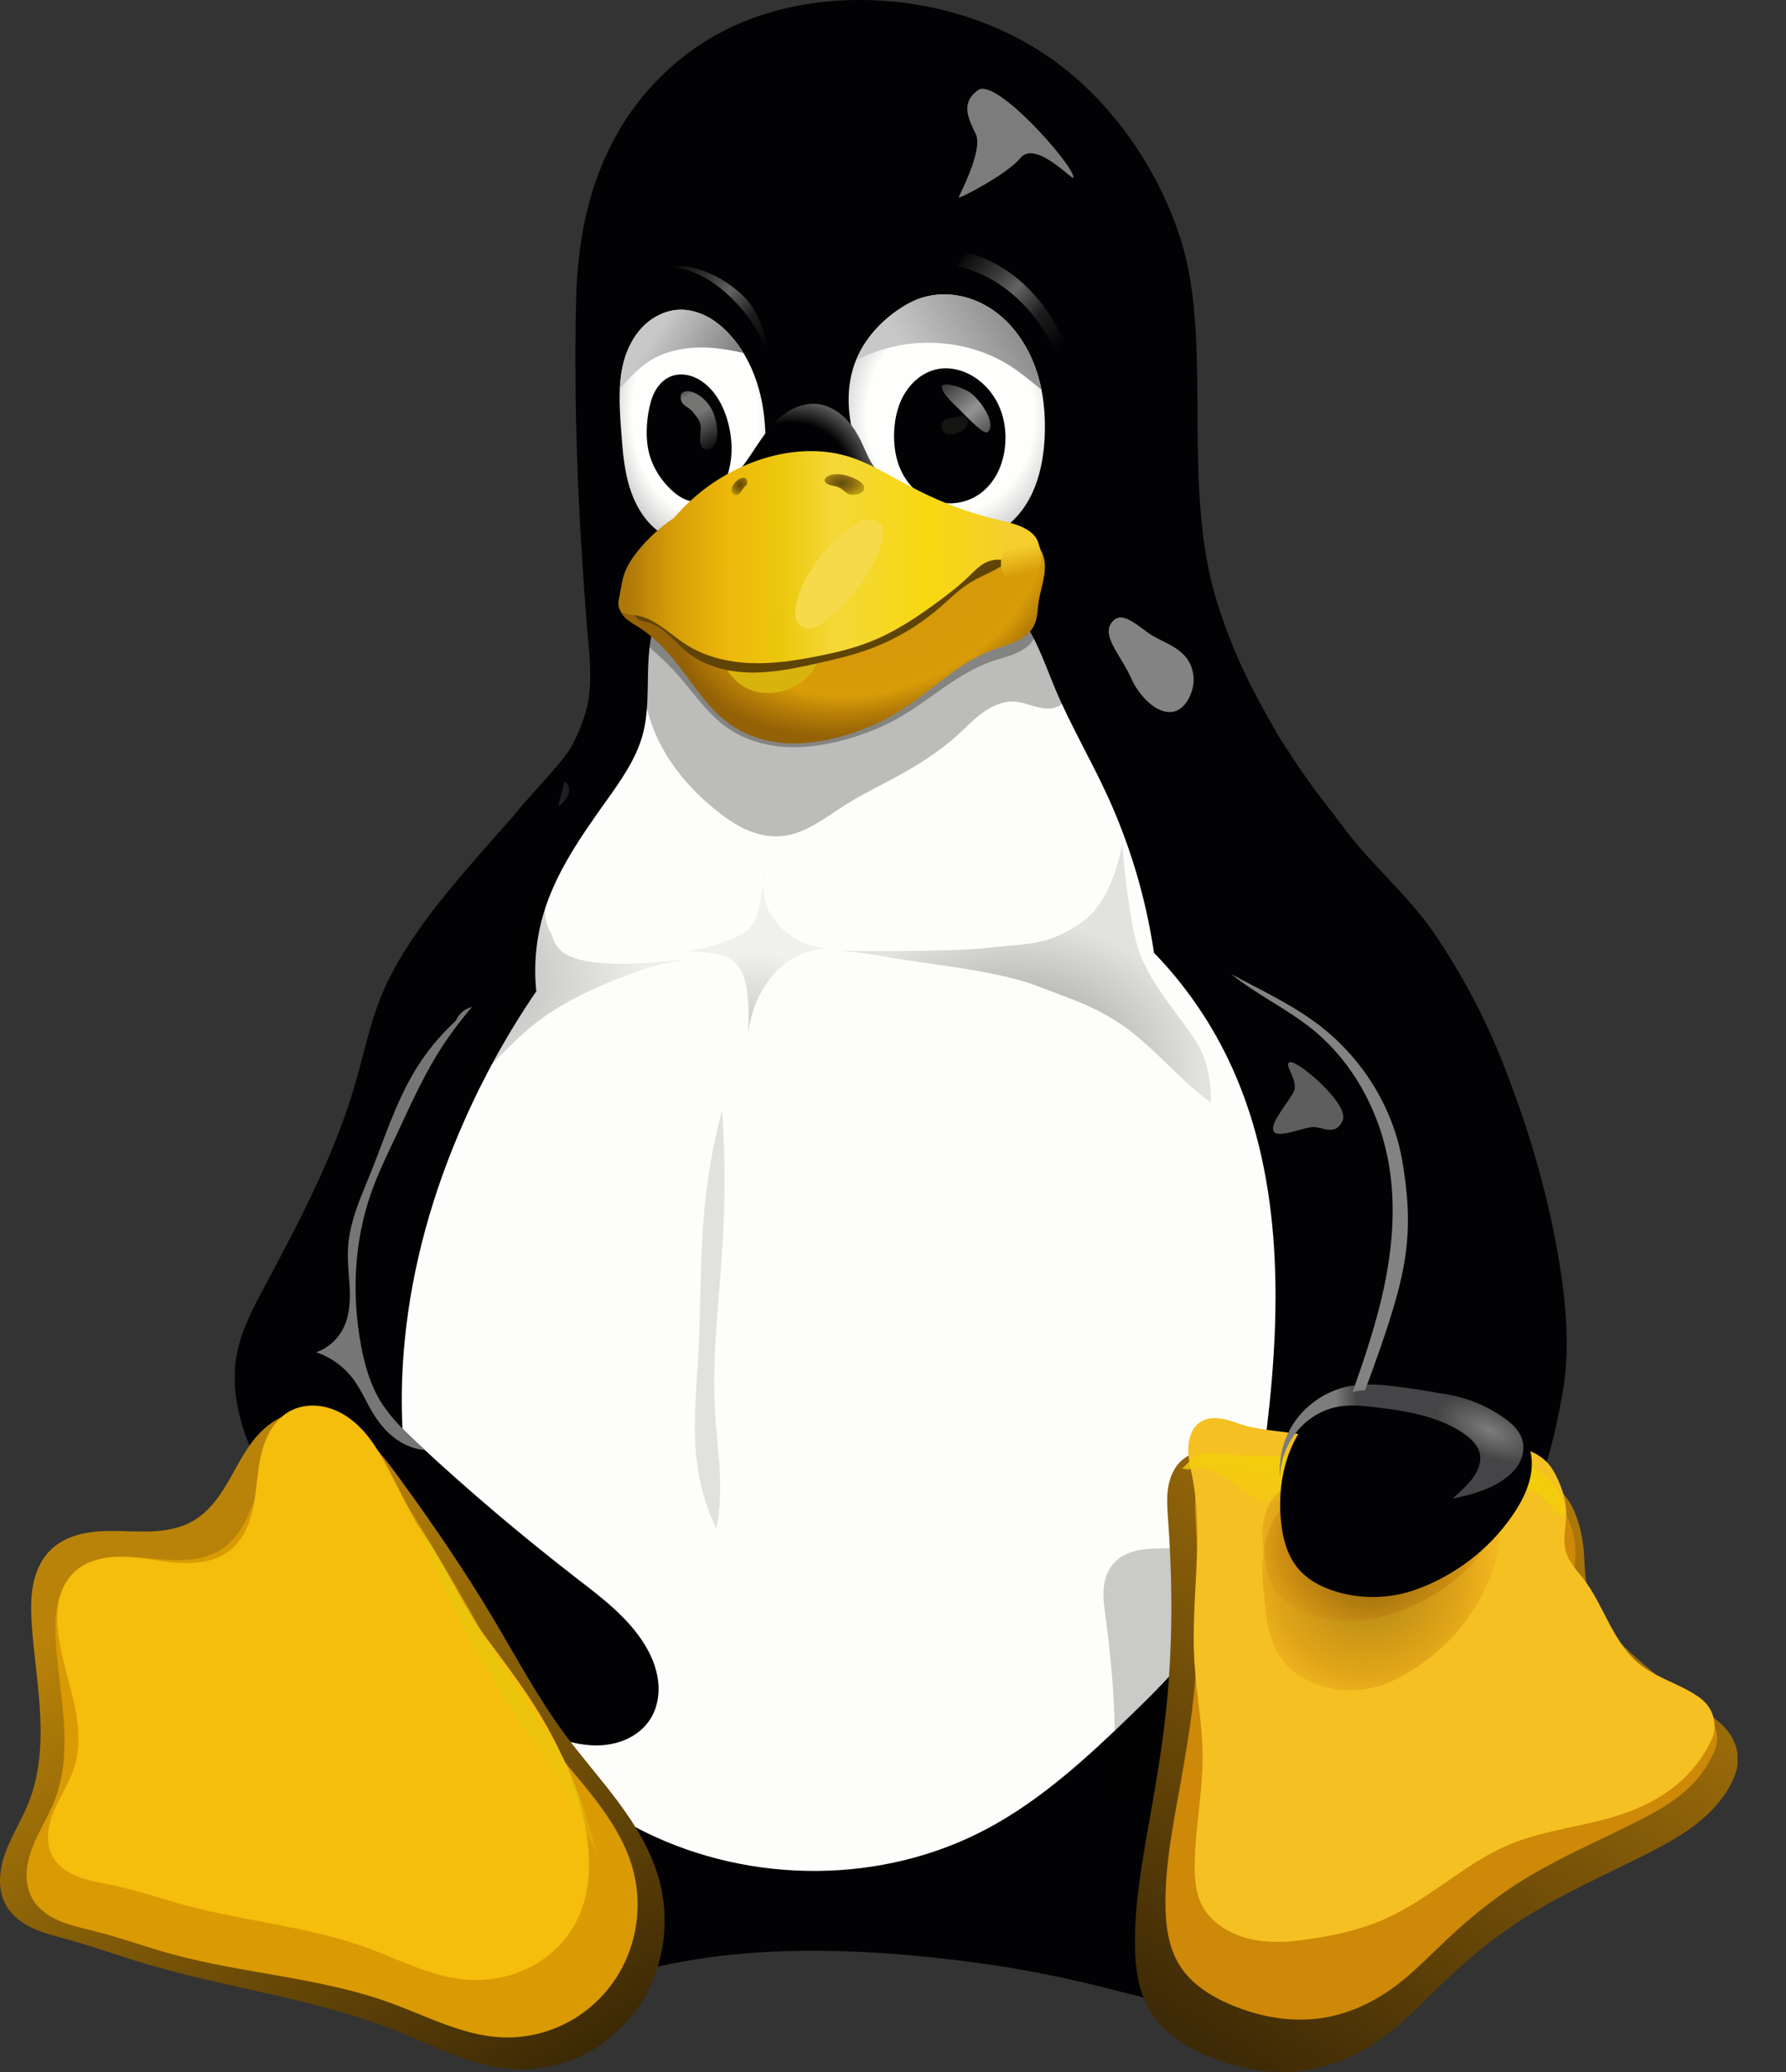 <svg width="25" height="29" viewBox="0 0 25 29" fill="none" xmlns="http://www.w3.org/2000/svg">
	<rect x="0" y="0" width="25" height="29" fill="#333333" stroke="none"/>
	<g clip-path="url(#clip0_10430_115142)">
		<path d="M12.568 4.336C12.296 4.523 12.069 4.783 11.958 5.093C11.817 5.483 11.871 5.921 12.007 6.313C12.145 6.715 12.377 7.098 12.727 7.339C12.902 7.46 13.105 7.542 13.316 7.568C13.526 7.593 13.746 7.559 13.934 7.46C14.164 7.34 14.34 7.131 14.448 6.896C14.556 6.661 14.603 6.401 14.618 6.142C14.636 5.812 14.604 5.478 14.496 5.166C14.378 4.827 14.165 4.515 13.864 4.32C13.714 4.222 13.543 4.156 13.365 4.13C13.188 4.106 13.004 4.125 12.836 4.189C12.742 4.227 12.652 4.279 12.568 4.336Z" fill="url(#paint0_radial_10430_115142)" />
		<path d="M12.089 -0C11.389 -0.008 10.681 0.134 10.065 0.466C9.41 0.819 8.874 1.384 8.543 2.05C8.213 2.716 8.084 3.427 8.064 4.21C8.027 5.699 8.097 7.26 8.209 8.674C8.24 9.105 8.292 9.357 8.238 9.799C8.053 10.739 7.231 11.372 6.793 12.197C6.31 13.108 6.106 14.138 5.741 15.103C5.407 15.985 4.937 16.813 4.621 17.702C4.179 18.946 4.046 20.312 4.339 21.598C4.561 22.579 5.027 23.499 5.655 24.286C5.564 24.45 5.476 24.615 5.382 24.777C5.091 25.279 4.736 25.756 4.57 26.312C4.487 26.591 4.455 26.887 4.509 27.172C4.562 27.457 4.707 27.731 4.933 27.911C5.082 28.029 5.261 28.106 5.446 28.149C5.631 28.192 5.823 28.202 6.012 28.197C6.733 28.182 7.433 27.962 8.131 27.78C8.545 27.671 8.962 27.575 9.381 27.488C10.869 27.183 12.529 27.304 13.911 27.505C14.378 27.576 14.843 27.668 15.303 27.78C16.023 27.954 16.741 28.177 17.481 28.197C17.677 28.203 17.873 28.195 18.063 28.152C18.254 28.11 18.438 28.032 18.59 27.911C18.818 27.73 18.962 27.456 19.016 27.17C19.07 26.884 19.037 26.587 18.953 26.308C18.785 25.751 18.426 25.277 18.129 24.776C18.012 24.579 17.902 24.377 17.786 24.178C18.681 23.173 19.402 22.011 19.819 20.734C20.273 19.34 20.356 17.84 20.165 16.387C19.974 14.934 19.513 13.525 18.906 12.191C18.144 10.517 17.505 9.913 17.041 8.444C16.54 6.856 16.954 4.977 16.581 3.537C16.449 3.047 16.237 2.579 15.963 2.151C15.644 1.65 15.239 1.201 14.757 0.851C13.99 0.297 13.038 0.011 12.089 -0Z" fill="#020204" />
		<path d="M9.344 8.383C9.242 8.511 9.175 8.666 9.135 8.824C9.095 8.983 9.08 9.147 9.074 9.31C9.061 9.637 9.081 9.971 8.995 10.287C8.902 10.625 8.694 10.918 8.491 11.203C8.139 11.697 7.783 12.203 7.609 12.784C7.504 13.136 7.469 13.508 7.507 13.874C7.112 14.452 6.772 15.066 6.49 15.707C6.061 16.677 5.767 17.711 5.665 18.766C5.538 20.059 5.704 21.388 6.214 22.583C6.583 23.447 7.134 24.237 7.844 24.853C8.205 25.165 8.605 25.433 9.034 25.644C10.518 26.374 12.354 26.375 13.814 25.597C14.578 25.19 15.222 24.595 15.843 23.994C16.216 23.632 16.588 23.261 16.875 22.824C17.424 21.986 17.615 20.966 17.735 19.971C17.942 18.23 17.949 16.391 17.186 14.813C16.923 14.269 16.573 13.768 16.153 13.335C16.041 12.575 15.82 11.831 15.5 11.134C15.269 10.631 14.986 10.152 14.771 9.642C14.683 9.432 14.606 9.218 14.508 9.012C14.411 8.807 14.29 8.61 14.126 8.452C13.958 8.291 13.748 8.176 13.526 8.103C13.306 8.03 13.072 7.997 12.84 7.985C12.375 7.962 11.909 8.022 11.443 8.004C11.073 7.989 10.703 7.924 10.333 7.946C10.148 7.957 9.963 7.99 9.791 8.059C9.617 8.131 9.459 8.238 9.344 8.383Z" fill="#FDFDFB" />
		<path opacity="0.25" d="M7.706 13.048C7.805 13.196 7.644 13.71 9.955 13.382C9.955 13.382 9.549 13.427 9.148 13.518C8.527 13.726 7.985 13.96 7.566 14.268C7.152 14.573 6.848 14.971 6.469 15.313C6.469 15.313 7.084 14.188 7.238 13.849C7.391 13.511 7.213 13.526 7.334 13.028C7.455 12.531 7.752 12.051 7.752 12.051C7.752 12.051 7.51 12.754 7.706 13.048Z" fill="url(#paint1_radial_10430_115142)" />
		<path opacity="0.42" d="M15.136 12.913C14.665 13.241 14.39 13.202 13.818 13.267C13.246 13.331 11.699 13.307 11.699 13.307C11.699 13.307 11.923 13.304 12.42 13.395C12.916 13.488 13.928 13.576 14.498 13.793C15.068 14.009 15.276 14.072 15.623 14.291C16.116 14.602 16.478 15.091 16.949 15.433C16.949 15.433 16.972 14.98 16.781 14.641C16.591 14.302 16.079 13.769 15.929 13.27C15.779 12.772 15.707 11.793 15.707 11.793C15.707 11.793 15.608 12.585 15.136 12.913Z" fill="url(#paint2_radial_10430_115142)" />
		<path opacity="0.2" d="M10.708 12.212C10.69 12.354 10.668 12.496 10.639 12.636C10.626 12.705 10.611 12.774 10.585 12.84C10.559 12.905 10.522 12.967 10.469 13.015C10.424 13.056 10.368 13.086 10.311 13.111C10.092 13.211 9.857 13.278 9.617 13.308C9.713 13.315 9.809 13.324 9.904 13.335C9.965 13.341 10.024 13.348 10.083 13.364C10.141 13.379 10.198 13.402 10.247 13.438C10.3 13.477 10.342 13.531 10.374 13.589C10.436 13.706 10.457 13.839 10.468 13.971C10.483 14.139 10.484 14.309 10.471 14.477C10.483 14.364 10.507 14.252 10.542 14.145C10.605 13.95 10.708 13.769 10.846 13.619C10.901 13.559 10.961 13.504 11.028 13.457C11.231 13.315 11.489 13.252 11.735 13.286C11.485 13.296 11.232 13.218 11.033 13.068C10.931 12.991 10.842 12.896 10.781 12.785C10.686 12.612 10.659 12.403 10.708 12.212Z" fill="url(#paint3_radial_10430_115142)" />
		<path opacity="0.11" d="M10.107 15.535C9.986 15.992 9.904 16.459 9.86 16.929C9.797 17.594 9.813 18.264 9.777 18.93C9.746 19.497 9.68 20.069 9.779 20.626C9.825 20.892 9.909 21.152 10.027 21.394C10.046 21.302 10.06 21.208 10.069 21.113C10.111 20.66 10.034 20.206 10.008 19.752C9.963 18.957 10.073 18.162 10.117 17.366C10.153 16.758 10.149 16.145 10.107 15.535Z" fill="black" />
		<path opacity="0.25" d="M7.965 11.037C7.953 10.897 7.753 10.876 7.664 10.946C7.589 11.004 7.518 11.206 7.583 11.286C7.689 11.413 7.981 11.229 7.965 11.037Z" fill="#7C7C7C" />
		<path opacity="0.75" d="M18.061 14.866C18.177 14.848 18.893 15.457 18.794 15.682C18.697 15.909 18.513 15.772 18.381 15.774C18.25 15.776 17.89 15.939 17.83 15.835C17.769 15.732 17.989 15.492 18.103 15.291C18.197 15.129 17.945 14.884 18.061 14.866Z" fill="#7C7C7C" />
		<path d="M13.692 1.26C13.442 1.437 13.552 1.657 13.659 1.878C13.767 2.099 13.423 2.737 13.419 2.764C13.415 2.792 14.096 2.441 14.282 2.213C14.502 1.943 15.055 2.577 15.025 2.48C15.026 2.309 13.943 1.083 13.692 1.26Z" fill="#7C7C7C" />
		<path d="M15.591 8.68C15.38 8.873 15.69 9.162 15.837 9.5C15.929 9.711 16.181 10.009 16.425 9.961C16.609 9.925 16.723 9.66 16.707 9.474C16.674 9.114 16.369 9.03 16.148 8.906C15.973 8.808 15.739 8.546 15.591 8.68Z" fill="#838384" />
		<path opacity="0.259" d="M9.116 10.119C9.282 10.601 9.617 11.012 10.014 11.333C10.145 11.44 10.285 11.538 10.44 11.609C10.594 11.678 10.765 11.718 10.934 11.703C11.099 11.69 11.257 11.624 11.402 11.542C11.546 11.46 11.681 11.362 11.82 11.273C12.061 11.121 12.318 10.998 12.568 10.861C12.869 10.696 13.161 10.51 13.414 10.279C13.53 10.174 13.638 10.057 13.766 9.967C13.894 9.876 14.047 9.81 14.204 9.82C14.322 9.828 14.432 9.878 14.547 9.903C14.605 9.916 14.664 9.922 14.723 9.913C14.781 9.904 14.838 9.88 14.879 9.837C14.929 9.785 14.951 9.71 14.948 9.638C14.945 9.565 14.921 9.496 14.887 9.432C14.819 9.304 14.718 9.194 14.672 9.057C14.632 8.935 14.64 8.803 14.644 8.675C14.648 8.546 14.645 8.413 14.585 8.298C14.54 8.211 14.464 8.142 14.378 8.097C14.291 8.051 14.195 8.028 14.097 8.019C13.902 8.001 13.707 8.039 13.512 8.049C13.252 8.064 12.993 8.032 12.733 8.047C12.41 8.067 12.093 8.161 11.77 8.162C11.4 8.163 11.031 8.042 10.666 8.099C10.509 8.124 10.36 8.181 10.209 8.231C10.058 8.281 9.903 8.326 9.744 8.323C9.564 8.32 9.39 8.257 9.21 8.245C9.12 8.238 9.029 8.245 8.944 8.276C8.859 8.307 8.784 8.366 8.742 8.446C8.718 8.492 8.706 8.543 8.703 8.594C8.701 8.646 8.708 8.698 8.721 8.747C8.746 8.848 8.791 8.941 8.829 9.037C8.966 9.387 8.994 9.768 9.116 10.119Z" fill="black" />
		<path opacity="0.3" d="M8.653 8.745C8.976 8.945 9.266 9.19 9.509 9.47C9.734 9.729 9.927 10.023 10.222 10.214C10.43 10.35 10.679 10.426 10.933 10.45C11.231 10.477 11.533 10.433 11.82 10.355C12.086 10.283 12.343 10.181 12.579 10.048C13.028 9.793 13.403 9.419 13.898 9.251C14.006 9.215 14.118 9.189 14.223 9.143C14.327 9.098 14.425 9.029 14.475 8.935C14.523 8.843 14.521 8.737 14.536 8.636C14.553 8.528 14.59 8.423 14.611 8.316C14.631 8.208 14.634 8.093 14.583 7.995C14.541 7.913 14.465 7.848 14.378 7.807C14.291 7.766 14.193 7.748 14.095 7.743C13.899 7.734 13.706 7.78 13.51 7.796C13.252 7.818 12.991 7.788 12.731 7.795C12.408 7.803 12.09 7.871 11.768 7.885C11.4 7.901 11.033 7.848 10.664 7.836C10.505 7.831 10.344 7.833 10.187 7.858C10.03 7.883 9.876 7.932 9.743 8.013C9.614 8.092 9.509 8.199 9.391 8.291C9.332 8.337 9.269 8.38 9.2 8.412C9.131 8.445 9.056 8.467 8.979 8.47C8.939 8.472 8.899 8.469 8.86 8.474C8.793 8.484 8.733 8.518 8.694 8.569C8.656 8.62 8.64 8.685 8.653 8.745Z" fill="black" />
		<path d="M18.369 14.4C18.963 14.877 19.341 15.599 19.457 16.352C19.548 16.94 19.489 17.542 19.356 18.122C19.224 18.702 19.02 19.262 18.816 19.82C18.735 20.043 18.654 20.268 18.622 20.503C18.59 20.738 18.61 20.986 18.724 21.195C18.854 21.434 19.096 21.598 19.356 21.675C19.613 21.751 19.891 21.75 20.152 21.685C20.413 21.621 20.851 21.536 21.063 21.372C21.602 20.954 21.728 20.227 21.856 19.59C21.989 18.925 21.925 18.228 21.808 17.557C21.648 16.641 21.38 15.746 21.038 14.881C20.787 14.245 20.465 13.637 20.082 13.073C19.707 12.519 19.174 12.088 18.78 11.546C18.644 11.358 18.479 11.162 18.345 10.972C18.055 10.562 18.12 10.639 17.941 10.374C17.81 10.181 17.604 10.115 17.387 10.031C17.171 9.947 16.927 9.922 16.703 9.985C16.408 10.068 16.167 10.3 16.039 10.579C15.911 10.857 15.889 11.176 15.939 11.479C16.003 11.869 16.182 12.23 16.383 12.571C16.61 12.956 16.873 13.326 17.216 13.611C17.574 13.912 18.006 14.108 18.369 14.4Z" fill="#020204" />
		<path d="M7.177 11.431C6.487 12.216 5.776 12.975 5.386 13.823C5.192 14.254 5.102 14.723 4.97 15.175C4.82 15.69 4.616 16.188 4.387 16.673C4.176 17.121 3.943 17.557 3.71 17.995C3.54 18.312 3.367 18.637 3.308 18.992C3.262 19.274 3.289 19.562 3.36 19.839C3.431 20.114 3.547 20.377 3.676 20.631C4.23 21.712 5.06 22.643 6.043 23.356C6.489 23.679 6.967 23.959 7.468 24.189C7.739 24.313 8.025 24.423 8.324 24.429C8.473 24.432 8.624 24.406 8.76 24.347C8.897 24.286 9.019 24.191 9.1 24.065C9.2 23.91 9.234 23.719 9.213 23.537C9.193 23.354 9.123 23.18 9.027 23.023C8.794 22.64 8.425 22.363 8.07 22.089C7.305 21.496 6.565 20.871 5.856 20.211C5.656 20.024 5.456 19.832 5.316 19.598C5.181 19.369 5.107 19.109 5.057 18.847C4.92 18.13 4.955 17.375 5.199 16.687C5.295 16.417 5.421 16.16 5.543 15.902C5.754 15.454 5.954 14.997 6.231 14.587C6.577 14.076 7.038 13.644 7.32 13.095C7.557 12.633 7.653 12.112 7.745 11.6C7.817 11.199 7.955 10.807 8.025 10.406C7.891 10.664 7.448 11.091 7.177 11.431Z" fill="#020204" />
		<path d="M18.421 14.315C18.055 14.044 17.637 13.852 17.234 13.633C17.588 13.92 18.008 14.115 18.363 14.4C18.956 14.877 19.334 15.599 19.45 16.352C19.541 16.94 19.483 17.542 19.35 18.122C19.217 18.702 19.013 19.262 18.81 19.82C18.729 20.043 18.648 20.268 18.616 20.503C18.597 20.637 18.597 20.777 18.621 20.911C18.677 20.668 18.755 20.431 18.838 20.195C19.084 19.5 19.366 18.819 19.561 18.105C19.755 17.392 19.733 16.879 19.632 16.266C19.505 15.497 19.057 14.785 18.421 14.315Z" fill="#838384" />
		<path opacity="0.95" d="M5.856 20.209C5.656 20.022 5.456 19.83 5.316 19.596C5.18 19.367 5.106 19.107 5.056 18.845C4.92 18.127 4.955 17.373 5.199 16.685C5.295 16.415 5.421 16.158 5.543 15.9C5.753 15.452 5.954 14.995 6.231 14.585C6.346 14.414 6.475 14.252 6.606 14.092C6.564 14.104 6.525 14.122 6.49 14.147C6.443 14.183 6.405 14.231 6.38 14.286C6.154 14.495 5.957 14.736 5.799 15.001C5.539 15.436 5.385 15.925 5.196 16.396C5.055 16.746 4.89 17.098 4.871 17.475C4.861 17.669 4.889 17.863 4.896 18.056C4.903 18.25 4.885 18.451 4.79 18.62C4.711 18.762 4.578 18.873 4.426 18.927C4.633 18.996 4.816 19.13 4.947 19.305C5.055 19.451 5.126 19.622 5.22 19.778C5.298 19.905 5.391 20.022 5.507 20.114C5.624 20.206 5.762 20.272 5.91 20.291C5.923 20.293 5.936 20.293 5.95 20.294C5.918 20.264 5.887 20.237 5.856 20.209Z" fill="#7C7C7C" />
		<path opacity="0.2" d="M22.366 24.424C22.32 24.575 22.251 24.721 22.161 24.854C21.963 25.148 21.675 25.369 21.387 25.573C20.896 25.922 20.384 26.241 19.927 26.637C19.621 26.902 19.341 27.199 19.083 27.511C18.861 27.779 18.653 28.06 18.401 28.298C18.147 28.538 17.847 28.732 17.524 28.838C17.131 28.967 16.716 28.96 16.338 28.863C16.072 28.795 15.815 28.677 15.649 28.463C15.485 28.248 15.431 27.96 15.412 27.677C15.378 27.176 15.439 26.665 15.492 26.156C15.537 25.733 15.579 25.312 15.597 24.89C15.628 24.124 15.577 23.363 15.474 22.619C15.456 22.494 15.438 22.368 15.448 22.239C15.459 22.11 15.502 21.976 15.592 21.877C15.675 21.785 15.792 21.73 15.908 21.704C16.024 21.677 16.142 21.675 16.259 21.672C16.533 21.666 16.809 21.649 17.081 21.674C17.252 21.689 17.418 21.719 17.589 21.736C17.873 21.763 18.169 21.749 18.454 21.666C18.762 21.576 19.055 21.407 19.366 21.36C19.494 21.341 19.623 21.343 19.747 21.361C19.873 21.379 20 21.414 20.098 21.492C20.172 21.55 20.227 21.631 20.269 21.718C20.332 21.847 20.371 21.989 20.393 22.134C20.412 22.263 20.419 22.396 20.452 22.521C20.507 22.726 20.631 22.901 20.78 23.042C20.93 23.184 21.104 23.296 21.277 23.406C21.451 23.517 21.625 23.626 21.81 23.717C21.897 23.76 21.986 23.798 22.07 23.846C22.153 23.895 22.23 23.956 22.286 24.036C22.358 24.143 22.388 24.285 22.366 24.424Z" fill="url(#paint4_linear_10430_115142)" />
		<path d="M24.037 25.252C23.781 25.556 23.425 25.757 23.071 25.938C22.466 26.245 21.841 26.515 21.272 26.886C20.892 27.134 20.54 27.426 20.212 27.74C19.931 28.008 19.665 28.295 19.35 28.523C19.032 28.752 18.665 28.918 18.277 28.976C17.806 29.047 17.319 28.956 16.881 28.766C16.575 28.632 16.28 28.442 16.104 28.157C15.928 27.872 15.887 27.524 15.887 27.189C15.886 26.596 15.996 26.009 16.099 25.425C16.185 24.94 16.267 24.454 16.32 23.963C16.416 23.071 16.416 22.171 16.351 21.277C16.341 21.128 16.328 20.976 16.35 20.828C16.373 20.68 16.433 20.531 16.548 20.434C16.653 20.343 16.794 20.303 16.932 20.296C17.071 20.288 17.209 20.311 17.346 20.33C17.669 20.377 17.995 20.414 18.312 20.498C18.511 20.551 18.705 20.621 18.904 20.675C19.236 20.765 19.585 20.808 19.926 20.767C20.294 20.725 20.652 20.586 21.021 20.596C21.174 20.6 21.324 20.628 21.47 20.674C21.618 20.721 21.764 20.787 21.872 20.898C21.955 20.982 22.012 21.089 22.055 21.198C22.12 21.361 22.154 21.536 22.17 21.71C22.182 21.866 22.18 22.022 22.21 22.175C22.258 22.426 22.39 22.655 22.554 22.852C22.718 23.048 22.914 23.215 23.111 23.38C23.306 23.544 23.502 23.707 23.713 23.851C23.811 23.919 23.914 23.982 24.008 24.056C24.102 24.131 24.187 24.217 24.247 24.322C24.326 24.463 24.35 24.635 24.3 24.798C24.249 24.961 24.153 25.115 24.037 25.252Z" fill="url(#paint5_linear_10430_115142)" />
		<path d="M24.009 24.482C23.948 24.633 23.863 24.774 23.758 24.898C23.524 25.172 23.199 25.352 22.875 25.514C22.324 25.79 21.753 26.033 21.233 26.367C20.887 26.589 20.566 26.852 20.265 27.134C20.008 27.375 19.765 27.634 19.477 27.838C19.186 28.045 18.851 28.194 18.497 28.246C18.067 28.309 17.623 28.227 17.222 28.056C16.943 27.936 16.674 27.766 16.513 27.509C16.352 27.253 16.314 26.94 16.314 26.638C16.312 26.105 16.413 25.577 16.508 25.052C16.587 24.616 16.662 24.178 16.709 23.738C16.796 22.936 16.792 22.127 16.737 21.323C16.728 21.188 16.718 21.052 16.738 20.919C16.759 20.785 16.814 20.652 16.917 20.564C17.012 20.481 17.141 20.445 17.268 20.438C17.395 20.431 17.521 20.452 17.646 20.471C17.941 20.514 18.238 20.547 18.527 20.621C18.71 20.668 18.887 20.731 19.069 20.78C19.373 20.861 19.69 20.899 20.003 20.864C20.338 20.825 20.665 20.701 21.003 20.709C21.142 20.712 21.279 20.738 21.412 20.779C21.547 20.821 21.681 20.88 21.78 20.98C21.855 21.056 21.907 21.151 21.948 21.25C22.01 21.396 22.049 21.552 22.053 21.71C22.055 21.875 22.019 22.041 22.042 22.205C22.06 22.338 22.116 22.464 22.188 22.577C22.261 22.69 22.347 22.793 22.434 22.895C22.602 23.094 22.77 23.296 22.98 23.447C23.219 23.62 23.503 23.721 23.751 23.883C23.825 23.931 23.897 23.986 23.948 24.057C24.036 24.178 24.06 24.342 24.009 24.482Z" fill="#CD8907" />
		<path d="M23.976 24.311C23.909 24.463 23.822 24.605 23.718 24.731C23.478 25.023 23.154 25.224 22.812 25.353C22.25 25.566 21.636 25.594 21.083 25.836C20.747 25.983 20.444 26.206 20.137 26.416C19.89 26.586 19.637 26.749 19.364 26.868C19.057 27.002 18.73 27.077 18.402 27.129C18.193 27.163 17.982 27.188 17.771 27.176C17.56 27.165 17.348 27.115 17.163 27.007C17.022 26.926 16.895 26.808 16.819 26.656C16.735 26.487 16.721 26.288 16.723 26.097C16.728 25.586 16.837 25.08 16.834 24.57C16.831 24.126 16.743 23.686 16.718 23.242C16.669 22.389 16.852 21.52 16.692 20.683C16.666 20.55 16.631 20.416 16.633 20.278C16.634 20.21 16.644 20.141 16.668 20.078C16.692 20.015 16.73 19.957 16.782 19.917C16.825 19.884 16.877 19.863 16.93 19.854C16.982 19.845 17.036 19.846 17.09 19.855C17.195 19.871 17.297 19.912 17.399 19.944C17.694 20.031 18.005 20.029 18.305 20.096C18.494 20.138 18.675 20.205 18.862 20.256C19.174 20.341 19.5 20.378 19.82 20.34C20.165 20.3 20.502 20.175 20.848 20.184C20.991 20.188 21.131 20.214 21.268 20.255C21.405 20.296 21.542 20.354 21.646 20.458C21.72 20.533 21.774 20.63 21.817 20.73C21.881 20.876 21.926 21.035 21.924 21.196C21.923 21.28 21.91 21.363 21.903 21.446C21.896 21.529 21.894 21.615 21.913 21.696C21.934 21.777 21.975 21.851 22.023 21.918C22.07 21.984 22.125 22.045 22.174 22.11C22.312 22.292 22.411 22.505 22.519 22.71C22.628 22.915 22.749 23.118 22.919 23.266C23.151 23.467 23.452 23.547 23.71 23.706C23.787 23.753 23.86 23.807 23.912 23.882C23.955 23.941 23.984 24.012 23.994 24.087C24.006 24.163 23.999 24.24 23.976 24.311Z" fill="#F5C021" />
		<path d="M16.629 20.569C16.949 20.482 17.221 20.725 17.453 20.908C17.603 21.036 17.819 21.004 18.003 21.009C18.308 20.999 18.611 21.06 18.916 21.023C19.515 20.972 20.104 20.825 20.706 20.8C20.994 20.781 21.318 20.765 21.567 20.933C21.667 21.004 21.815 21.299 21.915 21.187C21.874 20.877 21.644 20.576 21.335 20.494C21.094 20.456 20.848 20.522 20.604 20.501C19.88 20.483 19.16 20.349 18.434 20.388C17.928 20.392 17.424 20.368 16.919 20.349C16.721 20.309 16.65 20.484 16.543 20.552" fill="url(#paint6_linear_10430_115142)" />
		<path d="M3.964 19.824C4.121 19.76 4.296 19.748 4.462 19.778C4.628 19.808 4.785 19.881 4.925 19.975C5.204 20.166 5.412 20.442 5.61 20.715C6.066 21.343 6.505 21.984 6.903 22.651C7.226 23.192 7.522 23.75 7.895 24.257C8.138 24.588 8.413 24.895 8.657 25.225C8.902 25.555 9.119 25.915 9.227 26.311C9.368 26.826 9.313 27.393 9.068 27.868C8.895 28.202 8.631 28.488 8.31 28.682C7.987 28.876 7.61 28.976 7.234 28.962C6.637 28.94 6.092 28.641 5.537 28.42C4.407 27.97 3.179 27.829 2.013 27.478C1.655 27.371 1.302 27.243 0.942 27.143C0.782 27.1 0.619 27.061 0.468 26.992C0.316 26.924 0.175 26.821 0.091 26.678C0.025 26.568 -0.002 26.437 9.7297e-05 26.308C0.002 26.179 0.032 26.053 0.075 25.932C0.163 25.691 0.304 25.472 0.399 25.233C0.556 24.844 0.583 24.414 0.562 23.995C0.541 23.576 0.474 23.162 0.445 22.743C0.433 22.556 0.428 22.367 0.463 22.183C0.498 21.998 0.578 21.819 0.713 21.689C0.837 21.569 1.002 21.497 1.172 21.462C1.341 21.427 1.515 21.425 1.687 21.429C1.86 21.433 2.033 21.442 2.204 21.428C2.376 21.414 2.549 21.375 2.699 21.289C2.842 21.208 2.958 21.087 3.055 20.954C3.151 20.822 3.229 20.676 3.309 20.534C3.389 20.39 3.472 20.248 3.577 20.121C3.684 19.997 3.813 19.887 3.964 19.824Z" fill="url(#paint7_linear_10430_115142)" />
		<path d="M4.212 20.094C4.354 20.036 4.513 20.03 4.663 20.064C4.812 20.099 4.951 20.171 5.072 20.265C5.314 20.451 5.482 20.715 5.643 20.974C6.031 21.602 6.409 22.236 6.768 22.885C7.039 23.372 7.297 23.87 7.631 24.318C7.851 24.615 8.104 24.887 8.329 25.181C8.555 25.475 8.756 25.794 8.856 26.15C8.985 26.61 8.932 27.118 8.709 27.539C8.549 27.843 8.304 28.101 8.007 28.272C7.711 28.444 7.365 28.531 7.022 28.515C6.476 28.49 5.977 28.218 5.462 28.032C4.476 27.674 3.407 27.626 2.395 27.347C2.033 27.248 1.679 27.118 1.314 27.026C1.153 26.985 0.989 26.952 0.836 26.887C0.683 26.823 0.538 26.722 0.455 26.579C0.394 26.471 0.369 26.345 0.372 26.222C0.376 26.099 0.408 25.977 0.452 25.862C0.539 25.631 0.678 25.422 0.767 25.192C0.902 24.843 0.918 24.459 0.893 24.085C0.867 23.712 0.803 23.343 0.781 22.97C0.771 22.803 0.769 22.634 0.803 22.47C0.837 22.306 0.908 22.147 1.027 22.03C1.155 21.902 1.333 21.832 1.513 21.805C1.692 21.778 1.875 21.789 2.054 21.806C2.235 21.822 2.417 21.842 2.597 21.831C2.779 21.821 2.962 21.777 3.112 21.674C3.248 21.582 3.351 21.448 3.428 21.303C3.506 21.16 3.562 21.005 3.621 20.852C3.681 20.7 3.745 20.548 3.838 20.412C3.934 20.274 4.059 20.155 4.212 20.094Z" fill="#D99A03" />
		<path d="M4.08 19.739C4.218 19.671 4.38 19.657 4.531 19.688C4.682 19.719 4.822 19.792 4.941 19.889C5.178 20.081 5.329 20.356 5.47 20.626C5.792 21.245 6.093 21.877 6.479 22.459C6.76 22.882 7.083 23.275 7.366 23.696C7.75 24.266 8.063 24.894 8.192 25.566C8.279 26.018 8.276 26.506 8.058 26.914C7.914 27.183 7.682 27.402 7.408 27.54C7.133 27.678 6.818 27.733 6.511 27.706C6.027 27.663 5.588 27.426 5.132 27.26C4.325 26.966 3.451 26.896 2.621 26.673C2.27 26.58 1.926 26.459 1.571 26.384C1.414 26.351 1.255 26.328 1.104 26.271C0.955 26.215 0.813 26.121 0.736 25.983C0.683 25.886 0.664 25.771 0.673 25.661C0.681 25.551 0.714 25.443 0.757 25.341C0.844 25.136 0.972 24.948 1.039 24.738C1.138 24.427 1.098 24.089 1.023 23.772C0.949 23.455 0.842 23.143 0.81 22.819C0.795 22.675 0.795 22.527 0.828 22.387C0.861 22.245 0.929 22.11 1.034 22.008C1.17 21.877 1.36 21.813 1.55 21.794C1.739 21.776 1.929 21.801 2.118 21.827C2.306 21.855 2.496 21.884 2.685 21.875C2.875 21.866 3.069 21.817 3.217 21.701C3.364 21.585 3.457 21.415 3.51 21.237C3.563 21.059 3.58 20.875 3.602 20.691C3.623 20.508 3.65 20.322 3.722 20.151C3.791 19.98 3.912 19.822 4.08 19.739Z" fill="#F5BD0C" />
		<path d="M5.801 21.284C6.056 21.744 6.211 22.272 6.463 22.736C6.695 23.163 6.959 23.602 7.195 23.997C7.3 24.172 7.544 24.441 7.792 24.86C8.017 25.238 8.243 25.767 8.37 25.945C8.297 25.737 8.148 25.179 7.969 24.781C7.802 24.41 7.608 24.198 7.488 23.997C7.251 23.604 6.998 23.25 6.756 22.875C6.422 22.356 6.166 21.777 5.801 21.284Z" fill="url(#paint8_linear_10430_115142)" />
		<path opacity="0.35" d="M20.942 21.252C20.887 21.144 20.786 21.063 20.675 21.017C20.564 20.971 20.441 20.956 20.321 20.957C20.079 20.959 19.839 21.021 19.598 21.001C19.395 20.983 19.202 20.907 19.004 20.858C18.799 20.809 18.582 20.789 18.379 20.845C18.161 20.904 17.97 21.049 17.85 21.24C17.744 21.408 17.694 21.606 17.678 21.804C17.662 22.003 17.679 22.202 17.7 22.399C17.714 22.541 17.73 22.685 17.765 22.824C17.799 22.964 17.853 23.1 17.938 23.217C18.059 23.385 18.238 23.504 18.433 23.575C18.749 23.692 19.109 23.686 19.422 23.558C19.974 23.317 20.442 22.888 20.727 22.357C20.829 22.166 20.908 21.964 20.959 21.755C20.98 21.672 20.995 21.587 20.996 21.501C20.995 21.416 20.98 21.328 20.942 21.252Z" fill="url(#paint9_radial_10430_115142)" />
		<path opacity="0.35" d="M20.942 20.944C20.887 20.866 20.786 20.808 20.675 20.774C20.564 20.741 20.441 20.73 20.321 20.73C20.079 20.731 19.839 20.777 19.598 20.763C19.395 20.75 19.202 20.694 19.004 20.66C18.799 20.624 18.582 20.61 18.379 20.65C18.161 20.693 17.97 20.798 17.85 20.935C17.744 21.056 17.694 21.2 17.678 21.343C17.662 21.487 17.679 21.63 17.7 21.773C17.714 21.876 17.73 21.98 17.765 22.08C17.799 22.181 17.853 22.28 17.938 22.363C18.059 22.485 18.238 22.572 18.433 22.623C18.749 22.708 19.109 22.703 19.422 22.61C19.974 22.437 20.442 22.126 20.727 21.743C20.829 21.605 20.908 21.459 20.959 21.307C20.98 21.247 20.995 21.185 20.996 21.124C20.995 21.062 20.98 20.999 20.942 20.944Z" fill="url(#paint10_radial_10430_115142)" />
		<path d="M21.402 20.245C21.362 20.138 21.293 20.042 21.207 19.965C21.123 19.888 21.022 19.829 20.917 19.784C20.706 19.695 20.475 19.661 20.25 19.618C20.037 19.578 19.826 19.529 19.612 19.493C19.391 19.455 19.161 19.432 18.942 19.481C18.75 19.524 18.573 19.623 18.427 19.756C18.282 19.889 18.169 20.055 18.088 20.233C17.944 20.549 17.899 20.904 17.927 21.249C17.947 21.505 18.012 21.771 18.181 21.965C18.318 22.122 18.512 22.221 18.711 22.279C19.056 22.381 19.431 22.376 19.772 22.264C20.335 22.075 20.834 21.701 21.17 21.212C21.282 21.05 21.376 20.875 21.419 20.684C21.452 20.541 21.453 20.385 21.402 20.245Z" fill="#020204" />
		<path d="M19.061 19.38C19.008 19.382 18.956 19.388 18.903 19.398C18.564 19.459 18.254 19.672 18.079 19.968C17.956 20.177 17.9 20.425 17.917 20.667C17.924 20.497 17.969 20.33 18.052 20.182C18.192 19.93 18.445 19.74 18.729 19.688C18.904 19.656 19.084 19.675 19.26 19.697C19.429 19.718 19.6 19.74 19.767 19.776C20.025 19.831 20.28 19.917 20.496 20.069C20.547 20.104 20.594 20.144 20.634 20.191C20.674 20.238 20.704 20.292 20.716 20.353C20.733 20.441 20.708 20.533 20.664 20.612C20.62 20.691 20.561 20.76 20.496 20.823C20.445 20.875 20.39 20.924 20.334 20.973C20.584 20.924 20.837 20.855 21.045 20.71C21.133 20.648 21.213 20.575 21.265 20.482C21.316 20.388 21.339 20.275 21.313 20.17C21.296 20.1 21.258 20.035 21.21 19.981C21.162 19.926 21.105 19.882 21.045 19.84C20.783 19.657 20.478 19.54 20.16 19.502C19.957 19.464 19.753 19.432 19.547 19.407C19.386 19.386 19.222 19.371 19.061 19.38Z" fill="url(#paint11_radial_10430_115142)" />
		<path d="M19.061 19.38C19.008 19.382 18.956 19.388 18.903 19.398C18.564 19.459 18.254 19.672 18.079 19.968C17.956 20.177 17.9 20.425 17.917 20.667C17.924 20.497 17.969 20.33 18.052 20.182C18.192 19.93 18.445 19.74 18.729 19.688C18.904 19.656 19.084 19.675 19.26 19.697C19.429 19.718 19.6 19.74 19.767 19.776C20.025 19.831 20.28 19.917 20.496 20.069C20.547 20.104 20.594 20.144 20.634 20.191C20.674 20.238 20.704 20.292 20.716 20.353C20.733 20.441 20.708 20.533 20.664 20.612C20.62 20.691 20.561 20.76 20.496 20.823C20.445 20.875 20.39 20.924 20.334 20.973C20.584 20.924 20.837 20.855 21.045 20.71C21.133 20.648 21.213 20.575 21.265 20.482C21.316 20.388 21.339 20.275 21.313 20.17C21.296 20.1 21.258 20.035 21.21 19.981C21.162 19.926 21.105 19.882 21.045 19.84C20.783 19.657 20.478 19.54 20.16 19.502C19.957 19.464 19.753 19.432 19.547 19.407C19.386 19.386 19.222 19.371 19.061 19.38Z" fill="url(#paint12_linear_10430_115142)" />
		<path d="M9.495 4.336C9.321 4.346 9.155 4.426 9.027 4.545C8.9 4.664 8.811 4.819 8.755 4.984C8.645 5.314 8.669 5.672 8.694 6.02C8.717 6.334 8.74 6.655 8.858 6.947C8.917 7.094 9 7.231 9.11 7.344C9.221 7.456 9.359 7.543 9.512 7.581C9.656 7.617 9.809 7.609 9.95 7.565C10.09 7.521 10.219 7.44 10.326 7.337C10.48 7.185 10.583 6.988 10.643 6.781C10.703 6.574 10.719 6.357 10.716 6.141C10.712 5.871 10.677 5.6 10.592 5.344C10.507 5.088 10.373 4.846 10.185 4.652C10.094 4.558 9.99 4.475 9.873 4.418C9.757 4.362 9.626 4.329 9.495 4.336Z" fill="url(#paint13_radial_10430_115142)" />
		<path d="M9.076 5.776C9.04 5.996 9.038 6.225 9.114 6.434C9.164 6.572 9.246 6.698 9.345 6.805C9.411 6.875 9.485 6.94 9.572 6.981C9.659 7.022 9.759 7.04 9.852 7.017C9.938 6.995 10.013 6.94 10.069 6.87C10.124 6.801 10.162 6.719 10.188 6.634C10.266 6.384 10.253 6.111 10.176 5.861C10.12 5.679 10.027 5.503 9.88 5.38C9.811 5.321 9.729 5.275 9.641 5.254C9.552 5.232 9.457 5.237 9.374 5.275C9.282 5.317 9.211 5.396 9.164 5.486C9.117 5.577 9.093 5.677 9.076 5.776Z" fill="#020204" />
		<path d="M9.539 5.618C9.563 5.68 9.642 5.702 9.686 5.753C9.728 5.802 9.773 5.852 9.795 5.911C9.839 6.026 9.751 6.196 9.844 6.277C9.873 6.303 9.931 6.303 9.96 6.277C10.072 6.176 10.047 5.971 10.003 5.826C9.963 5.695 9.864 5.57 9.742 5.508C9.685 5.479 9.6 5.455 9.551 5.496C9.521 5.523 9.525 5.58 9.539 5.618Z" fill="url(#paint14_linear_10430_115142)" />
		<path d="M8.677 5.442C8.809 5.288 8.946 5.139 9.119 5.036C9.382 4.88 9.701 4.844 10.004 4.872C10.139 4.885 10.273 4.91 10.405 4.94C10.341 4.838 10.27 4.74 10.185 4.653C10.094 4.56 9.99 4.477 9.873 4.419C9.755 4.361 9.625 4.328 9.494 4.336C9.32 4.346 9.154 4.426 9.026 4.545C8.898 4.664 8.81 4.819 8.754 4.984C8.705 5.133 8.684 5.286 8.677 5.442Z" fill="url(#paint15_linear_10430_115142)" />
		<path d="M10.209 4.143C10.454 4.372 10.636 4.654 10.758 4.954C10.704 4.624 10.619 4.359 10.405 4.143C10.273 4.019 10.123 3.91 9.954 3.834C9.805 3.768 9.64 3.726 9.546 3.724C9.451 3.722 9.428 3.724 9.409 3.725C9.389 3.726 9.374 3.727 9.435 3.734C9.497 3.741 9.633 3.778 9.781 3.844C9.928 3.91 10.078 4.019 10.209 4.143Z" fill="url(#paint16_linear_10430_115142)" />
		<path d="M12.572 4.336C12.3 4.522 12.073 4.782 11.962 5.093C11.821 5.483 11.875 5.92 12.01 6.313C12.149 6.715 12.38 7.098 12.731 7.339C12.906 7.46 13.109 7.542 13.319 7.567C13.53 7.593 13.75 7.558 13.938 7.46C14.168 7.34 14.344 7.131 14.452 6.896C14.56 6.66 14.607 6.401 14.622 6.142C14.64 5.812 14.608 5.477 14.5 5.166C14.382 4.827 14.169 4.515 13.868 4.319C13.718 4.222 13.547 4.155 13.369 4.13C13.192 4.106 13.008 4.124 12.84 4.189C12.745 4.227 12.656 4.278 12.572 4.336Z" fill="url(#paint17_radial_10430_115142)" />
		<path d="M13.197 5.156C13.095 5.163 12.996 5.198 12.909 5.253C12.822 5.308 12.749 5.382 12.691 5.466C12.574 5.635 12.524 5.842 12.516 6.046C12.51 6.199 12.527 6.355 12.577 6.5C12.628 6.644 12.714 6.779 12.832 6.876C12.953 6.977 13.107 7.036 13.264 7.044C13.421 7.052 13.58 7.006 13.709 6.916C13.811 6.845 13.894 6.746 13.954 6.636C14.012 6.526 14.048 6.404 14.065 6.279C14.093 6.059 14.061 5.831 13.96 5.634C13.858 5.437 13.686 5.275 13.478 5.198C13.389 5.167 13.293 5.149 13.197 5.156Z" fill="#020204" />
		<path d="M13.441 5.825C13.357 5.858 13.223 5.837 13.186 5.92C13.164 5.969 13.194 6.05 13.244 6.071C13.345 6.112 13.501 6.038 13.542 5.936C13.56 5.892 13.533 5.823 13.489 5.804C13.474 5.798 13.457 5.819 13.441 5.825Z" fill="#141413" />
		<path d="M13.83 6.045C13.944 5.931 13.749 5.631 13.598 5.508C13.489 5.419 13.169 5.325 13.183 5.422C13.197 5.518 13.34 5.643 13.436 5.738C13.555 5.855 13.777 6.099 13.83 6.045Z" fill="url(#paint18_linear_10430_115142)" />
		<path d="M12.341 4.896C12.935 4.712 13.61 4.785 14.135 5.118C14.291 5.218 14.434 5.338 14.578 5.454C14.559 5.357 14.533 5.261 14.501 5.167C14.383 4.828 14.17 4.516 13.869 4.321C13.719 4.223 13.548 4.157 13.371 4.131C13.193 4.107 13.009 4.126 12.841 4.19C12.746 4.227 12.657 4.279 12.573 4.336C12.317 4.512 12.101 4.754 11.984 5.042C12.1 4.985 12.218 4.934 12.341 4.896Z" fill="url(#paint19_linear_10430_115142)" />
		<path d="M13.517 3.533C13.47 3.591 13.428 3.655 13.395 3.725C13.604 3.77 13.805 3.857 13.983 3.975C14.33 4.204 14.592 4.541 14.776 4.914C14.819 4.866 14.858 4.815 14.892 4.759C14.707 4.369 14.439 4.018 14.081 3.78C13.909 3.665 13.717 3.58 13.517 3.533Z" fill="url(#paint20_linear_10430_115142)" />
		<path d="M10.31 6.63C10.483 6.436 10.601 6.2 10.766 6C10.849 5.9 10.945 5.808 11.057 5.744C11.17 5.68 11.3 5.642 11.43 5.653C11.574 5.666 11.709 5.737 11.814 5.836C11.919 5.934 11.997 6.059 12.06 6.19C12.119 6.315 12.167 6.448 12.253 6.556C12.345 6.671 12.474 6.75 12.59 6.841C12.649 6.887 12.704 6.936 12.75 6.994C12.796 7.051 12.832 7.118 12.847 7.191C12.861 7.264 12.854 7.342 12.828 7.412C12.803 7.483 12.759 7.546 12.705 7.598C12.597 7.702 12.45 7.758 12.302 7.778C12.005 7.82 11.706 7.732 11.406 7.74C11.102 7.749 10.806 7.856 10.503 7.845C10.351 7.839 10.197 7.802 10.073 7.716C10.011 7.673 9.957 7.617 9.917 7.552C9.878 7.487 9.854 7.412 9.852 7.336C9.85 7.264 9.866 7.192 9.895 7.125C9.924 7.059 9.964 6.998 10.01 6.942C10.103 6.832 10.215 6.739 10.31 6.63Z" fill="url(#paint21_radial_10430_115142)" />
		<path d="M8.668 8.502C8.674 8.531 8.685 8.558 8.7 8.584C8.727 8.628 8.764 8.663 8.805 8.692C8.846 8.722 8.89 8.747 8.933 8.774C9.16 8.918 9.346 9.119 9.51 9.332C9.732 9.617 9.927 9.933 10.223 10.141C10.432 10.287 10.682 10.371 10.935 10.397C11.232 10.427 11.534 10.378 11.821 10.294C12.088 10.216 12.344 10.106 12.581 9.96C13.03 9.683 13.405 9.278 13.899 9.095C14.008 9.055 14.12 9.027 14.225 8.978C14.329 8.929 14.427 8.856 14.476 8.752C14.524 8.652 14.522 8.537 14.538 8.428C14.555 8.31 14.592 8.197 14.612 8.08C14.633 7.964 14.636 7.839 14.585 7.732C14.543 7.643 14.467 7.572 14.38 7.529C14.293 7.484 14.194 7.464 14.097 7.459C13.9 7.449 13.707 7.5 13.512 7.518C13.253 7.541 12.992 7.508 12.733 7.516C12.41 7.526 12.091 7.598 11.769 7.614C11.401 7.632 11.034 7.575 10.665 7.561C10.506 7.554 10.345 7.556 10.188 7.583C10.031 7.611 9.876 7.663 9.745 7.754C9.617 7.843 9.514 7.963 9.397 8.064C9.339 8.115 9.275 8.162 9.205 8.196C9.135 8.23 9.057 8.251 8.98 8.25C8.94 8.249 8.899 8.242 8.861 8.255C8.838 8.263 8.816 8.277 8.799 8.295C8.781 8.312 8.767 8.333 8.752 8.353C8.721 8.398 8.692 8.449 8.668 8.502Z" fill="url(#paint22_radial_10430_115142)" />
		<path d="M10.112 8.899C10.074 9.055 10.097 9.224 10.174 9.365C10.252 9.505 10.383 9.615 10.535 9.666C10.729 9.73 10.946 9.699 11.126 9.604C11.23 9.549 11.326 9.472 11.387 9.372C11.417 9.321 11.437 9.264 11.445 9.206C11.453 9.147 11.447 9.087 11.428 9.031C11.405 8.97 11.365 8.917 11.315 8.875C11.265 8.833 11.208 8.803 11.146 8.782C11.023 8.741 10.892 8.741 10.763 8.747C10.567 8.757 10.372 8.781 10.18 8.82" fill="#D9B30D" />
		<path d="M9.48 7.687C9.349 7.764 9.223 7.849 9.099 7.937C9.034 7.983 8.969 8.032 8.935 8.103C8.91 8.153 8.906 8.21 8.905 8.266C8.904 8.322 8.908 8.377 8.9 8.433C8.895 8.471 8.885 8.508 8.883 8.546C8.882 8.565 8.883 8.584 8.889 8.603C8.894 8.621 8.903 8.639 8.916 8.653C8.933 8.67 8.956 8.682 8.98 8.689C9.003 8.696 9.028 8.699 9.052 8.705C9.166 8.733 9.267 8.803 9.354 8.881C9.441 8.959 9.52 9.048 9.611 9.123C9.859 9.324 10.186 9.408 10.506 9.413C10.825 9.418 11.14 9.352 11.453 9.281C11.697 9.227 11.942 9.169 12.178 9.082C12.539 8.948 12.875 8.747 13.166 8.494C13.297 8.38 13.421 8.254 13.569 8.161C13.7 8.079 13.846 8.024 13.98 7.946C13.992 7.939 14.003 7.931 14.014 7.922C14.025 7.914 14.035 7.903 14.04 7.891C14.051 7.87 14.051 7.844 14.044 7.821C14.037 7.798 14.024 7.778 14.009 7.759C13.993 7.739 13.974 7.72 13.954 7.703C13.815 7.584 13.626 7.541 13.443 7.526C13.26 7.511 13.076 7.522 12.895 7.492C12.726 7.464 12.564 7.4 12.4 7.347C12.229 7.292 12.053 7.249 11.874 7.22C11.455 7.151 11.023 7.164 10.607 7.251C10.21 7.333 9.828 7.481 9.48 7.687Z" fill="#604405" />
		<path d="M9.437 7.246C9.249 7.372 9.079 7.527 8.935 7.703C8.853 7.804 8.779 7.913 8.737 8.036C8.705 8.133 8.693 8.235 8.673 8.336C8.665 8.373 8.656 8.411 8.656 8.449C8.656 8.469 8.659 8.487 8.665 8.506C8.671 8.524 8.681 8.541 8.693 8.555C8.715 8.577 8.746 8.59 8.777 8.597C8.809 8.603 8.84 8.604 8.872 8.607C9.014 8.624 9.144 8.692 9.262 8.773C9.381 8.854 9.489 8.949 9.609 9.025C9.876 9.194 10.194 9.269 10.51 9.281C10.825 9.293 11.141 9.245 11.45 9.183C11.696 9.135 11.941 9.076 12.175 8.984C12.533 8.844 12.855 8.626 13.163 8.397C13.303 8.292 13.442 8.185 13.566 8.063C13.61 8.022 13.65 7.979 13.696 7.941C13.742 7.903 13.793 7.87 13.85 7.852C13.935 7.824 14.029 7.832 14.118 7.847C14.185 7.858 14.253 7.873 14.32 7.87C14.354 7.869 14.389 7.864 14.42 7.851C14.451 7.838 14.48 7.819 14.502 7.792C14.53 7.758 14.545 7.713 14.545 7.668C14.545 7.623 14.531 7.579 14.509 7.54C14.464 7.463 14.385 7.412 14.303 7.374C14.19 7.325 14.069 7.3 13.95 7.271C13.584 7.183 13.23 7.052 12.892 6.885C12.724 6.802 12.562 6.71 12.397 6.622C12.227 6.531 12.055 6.444 11.871 6.388C11.46 6.263 11.01 6.304 10.604 6.445C10.155 6.602 9.747 6.881 9.437 7.246Z" fill="url(#paint23_linear_10430_115142)" />
		<path d="M12.327 7.336C12.305 7.307 12.273 7.288 12.239 7.278C12.205 7.268 12.169 7.267 12.134 7.273C12.064 7.285 12.001 7.323 11.941 7.363C11.775 7.478 11.627 7.62 11.498 7.776C11.328 7.983 11.188 8.222 11.14 8.486C11.132 8.53 11.126 8.575 11.132 8.62C11.138 8.665 11.155 8.709 11.187 8.741C11.215 8.77 11.253 8.786 11.292 8.792C11.331 8.798 11.372 8.792 11.409 8.779C11.485 8.754 11.547 8.701 11.606 8.649C11.932 8.357 12.226 8.007 12.344 7.587C12.355 7.545 12.365 7.501 12.365 7.458C12.366 7.416 12.354 7.37 12.327 7.336Z" fill="#F6DA4A" />
		<path opacity="0.8" d="M11.544 6.731C11.567 6.803 11.684 6.791 11.751 6.827C11.811 6.857 11.857 6.924 11.925 6.926C11.988 6.928 12.087 6.904 12.096 6.841C12.107 6.758 11.985 6.705 11.906 6.674C11.806 6.635 11.677 6.615 11.582 6.667C11.561 6.679 11.537 6.707 11.544 6.731Z" fill="url(#paint24_radial_10430_115142)" />
		<path opacity="0.8" d="M10.431 6.69C10.344 6.662 10.201 6.815 10.248 6.893C10.26 6.914 10.299 6.942 10.326 6.927C10.367 6.906 10.399 6.827 10.443 6.796C10.471 6.776 10.464 6.701 10.431 6.69Z" fill="url(#paint25_radial_10430_115142)" />
		<path d="M14.572 7.833C14.55 8.023 14.408 8.177 14.255 8.177C14.1 8.177 13.993 8.023 14.014 7.833C14.036 7.643 14.178 7.488 14.332 7.488C14.486 7.488 14.593 7.643 14.572 7.833Z" fill="url(#paint26_linear_10430_115142)" />
	</g>
	<defs>
		<radialGradient id="paint0_radial_10430_115142" cx="0" cy="0" r="1" gradientUnits="userSpaceOnUse" gradientTransform="translate(13.299 5.824) rotate(-1.809) scale(1.545 1.776)">
			<stop stop-color="#FEFEFC" />
			<stop offset="0.757" stop-color="#FEFEFC" />
			<stop offset="1" stop-color="#D4D4D4" />
		</radialGradient>
		<radialGradient id="paint1_radial_10430_115142" cx="0" cy="0" r="1" gradientUnits="userSpaceOnUse" gradientTransform="translate(6.855 13.729) rotate(180) scale(2.156 2.041)">
			<stop />
			<stop offset="1" stop-opacity="0.249" />
		</radialGradient>
		<radialGradient id="paint2_radial_10430_115142" cx="0" cy="0" r="1" gradientUnits="userSpaceOnUse" gradientTransform="translate(14.17 14.908) scale(2.674 2.041)">
			<stop />
			<stop offset="1" stop-opacity="0.249" />
		</radialGradient>
		<radialGradient id="paint3_radial_10430_115142" cx="0" cy="0" r="1" gradientUnits="userSpaceOnUse" gradientTransform="translate(10.599 14.441) scale(1.059 1.132)">
			<stop />
			<stop offset="1" stop-opacity="0.249" />
		</radialGradient>
		<linearGradient id="paint4_linear_10430_115142" x1="18.581" y1="23.749" x2="18.933" y2="26.445" gradientUnits="userSpaceOnUse">
			<stop />
			<stop offset="1" stop-opacity="0" />
		</linearGradient>
		<linearGradient id="paint5_linear_10430_115142" x1="16.807" y1="28.486" x2="21.501" y2="20.876" gradientUnits="userSpaceOnUse">
			<stop stop-color="#3E2A06" />
			<stop offset="1" stop-color="#AD780A" />
		</linearGradient>
		<linearGradient id="paint6_linear_10430_115142" x1="19.262" y1="20.565" x2="19.124" y2="21.807" gradientUnits="userSpaceOnUse">
			<stop stop-color="#F3CD0C" />
			<stop offset="1" stop-color="#F3CD0C" stop-opacity="0" />
		</linearGradient>
		<linearGradient id="paint7_linear_10430_115142" x1="2.095" y1="22.101" x2="6.755" y2="29.918" gradientUnits="userSpaceOnUse">
			<stop stop-color="#B98309" />
			<stop offset="1" stop-color="#382605" />
		</linearGradient>
		<linearGradient id="paint8_linear_10430_115142" x1="7.258" y1="23.831" x2="8.725" y2="26.593" gradientUnits="userSpaceOnUse">
			<stop stop-color="#EBC40C" />
			<stop offset="1" stop-color="#EBC40C" stop-opacity="0" />
		</linearGradient>
		<radialGradient id="paint9_radial_10430_115142" cx="0" cy="0" r="1" gradientUnits="userSpaceOnUse" gradientTransform="translate(19.155 22.036) rotate(14.999) scale(2.227 2.338)">
			<stop stop-color="#110800" />
			<stop offset="0.591" stop-color="#A65A00" stop-opacity="0.8" />
			<stop offset="1" stop-color="#FF921E" stop-opacity="0" />
		</radialGradient>
		<radialGradient id="paint10_radial_10430_115142" cx="0" cy="0" r="1" gradientUnits="userSpaceOnUse" gradientTransform="translate(19.154 21.511) rotate(10.963) scale(2.191 1.718)">
			<stop stop-color="#110800" />
			<stop offset="0.591" stop-color="#A65A00" stop-opacity="0.8" />
			<stop offset="1" stop-color="#FF921E" stop-opacity="0" />
		</radialGradient>
		<radialGradient id="paint11_radial_10430_115142" cx="0" cy="0" r="1" gradientUnits="userSpaceOnUse" gradientTransform="translate(20.849 20.015) rotate(23.518) scale(0.788 0.364)">
			<stop stop-color="#7C7C7C" />
			<stop offset="1" stop-color="#7C7C7C" stop-opacity="0.329" />
		</radialGradient>
		<linearGradient id="paint12_linear_10430_115142" x1="18.721" y1="20.216" x2="19.014" y2="20.204" gradientUnits="userSpaceOnUse">
			<stop stop-color="#7C7C7C" />
			<stop offset="1" stop-color="#7C7C7C" stop-opacity="0.329" />
		</linearGradient>
		<radialGradient id="paint13_radial_10430_115142" cx="0" cy="0" r="1" gradientUnits="userSpaceOnUse" gradientTransform="translate(9.725 5.824) rotate(-2.409) scale(1.161 1.776)">
			<stop stop-color="#FEFEFC" />
			<stop offset="0.757" stop-color="#FEFEFC" />
			<stop offset="1" stop-color="#D4D4D4" />
		</radialGradient>
		<linearGradient id="paint14_linear_10430_115142" x1="9.492" y1="5.275" x2="10.062" y2="6.293" gradientUnits="userSpaceOnUse">
			<stop stop-color="#757574" stop-opacity="0" />
			<stop offset="0.263" stop-color="#757574" />
			<stop offset="0.5" stop-color="#757574" />
			<stop offset="1" stop-color="#757574" stop-opacity="0" />
		</linearGradient>
		<linearGradient id="paint15_linear_10430_115142" x1="8.665" y1="4.534" x2="10.118" y2="5.47" gradientUnits="userSpaceOnUse">
			<stop offset="0.294" stop-color="#C8C8C8" />
			<stop offset="1" stop-color="#797978" />
		</linearGradient>
		<linearGradient id="paint16_linear_10430_115142" x1="9.512" y1="3.563" x2="10.82" y2="4.823" gradientUnits="userSpaceOnUse">
			<stop stop-color="#646464" stop-opacity="0" />
			<stop offset="0.306" stop-color="#646464" stop-opacity="0.583" />
			<stop offset="0.47" stop-color="#646464" />
			<stop offset="0.728" stop-color="#646464" stop-opacity="0.257" />
			<stop offset="1" stop-color="#646464" stop-opacity="0" />
		</linearGradient>
		<radialGradient id="paint17_radial_10430_115142" cx="0" cy="0" r="1" gradientUnits="userSpaceOnUse" gradientTransform="translate(13.303 5.824) rotate(-1.809) scale(1.545 1.776)">
			<stop stop-color="#FEFEFC" />
			<stop offset="0.757" stop-color="#FEFEFC" />
			<stop offset="1" stop-color="#D4D4D4" />
		</radialGradient>
		<linearGradient id="paint18_linear_10430_115142" x1="13.283" y1="5.352" x2="13.939" y2="6.129" gradientUnits="userSpaceOnUse">
			<stop stop-color="#949494" stop-opacity="0.392" />
			<stop offset="0.5" stop-color="#949494" />
			<stop offset="1" stop-color="#949494" stop-opacity="0.392" />
		</linearGradient>
		<linearGradient id="paint19_linear_10430_115142" x1="12.888" y1="5.295" x2="14.664" y2="4.256" gradientUnits="userSpaceOnUse">
			<stop stop-color="#C8C8C8" />
			<stop offset="1" stop-color="#797978" />
		</linearGradient>
		<linearGradient id="paint20_linear_10430_115142" x1="13.496" y1="3.504" x2="14.885" y2="4.816" gradientUnits="userSpaceOnUse">
			<stop stop-color="#646464" stop-opacity="0" />
			<stop offset="0.306" stop-color="#646464" stop-opacity="0.583" />
			<stop offset="0.47" stop-color="#646464" />
			<stop offset="0.728" stop-color="#646464" stop-opacity="0.257" />
			<stop offset="1" stop-color="#646464" stop-opacity="0" />
		</linearGradient>
		<radialGradient id="paint21_radial_10430_115142" cx="0" cy="0" r="1" gradientUnits="userSpaceOnUse" gradientTransform="translate(10.986 6.811) rotate(-36.012) scale(1.295 1.176)">
			<stop stop-color="#020204" />
			<stop offset="0.735" stop-color="#020204" />
			<stop offset="1" stop-color="#5C5C5C" />
		</radialGradient>
		<radialGradient id="paint22_radial_10430_115142" cx="0" cy="0" r="1" gradientUnits="userSpaceOnUse" gradientTransform="translate(12.363 7.999) rotate(-22.428) scale(3.076 2.16)">
			<stop stop-color="#D2940A" />
			<stop offset="0.751" stop-color="#D89C08" />
			<stop offset="0.866" stop-color="#B67E07" />
			<stop offset="1" stop-color="#946106" />
		</radialGradient>
		<linearGradient id="paint23_linear_10430_115142" x1="8.775" y1="7.816" x2="14.289" y2="7.772" gradientUnits="userSpaceOnUse">
			<stop stop-color="#AD780A" />
			<stop offset="0.12" stop-color="#D89E08" />
			<stop offset="0.255" stop-color="#EDB80B" />
			<stop offset="0.392" stop-color="#EBC80D" />
			<stop offset="0.527" stop-color="#F5D838" />
			<stop offset="0.769" stop-color="#F6D811" />
			<stop offset="1" stop-color="#F5CD31" />
		</linearGradient>
		<radialGradient id="paint24_radial_10430_115142" cx="0" cy="0" r="1" gradientUnits="userSpaceOnUse" gradientTransform="translate(11.781 6.763) scale(0.315 0.184)">
			<stop stop-color="#3A2903" />
			<stop offset="0.555" stop-color="#735208" />
			<stop offset="1" stop-color="#AC8C04" />
		</radialGradient>
		<radialGradient id="paint25_radial_10430_115142" cx="0" cy="0" r="1" gradientUnits="userSpaceOnUse" gradientTransform="translate(10.362 6.784) scale(0.15 0.161)">
			<stop stop-color="#3A2903" />
			<stop offset="0.555" stop-color="#735208" />
			<stop offset="1" stop-color="#AC8C04" />
		</radialGradient>
		<linearGradient id="paint26_linear_10430_115142" x1="14.293" y1="7.645" x2="14.377" y2="8.035" gradientUnits="userSpaceOnUse">
			<stop stop-color="#F5CE2D" />
			<stop offset="1" stop-color="#D79B08" />
		</linearGradient>
		<clipPath id="clip0_10430_115142">
			<rect width="24.322" height="29" fill="white" />
		</clipPath>
	</defs>
</svg>
